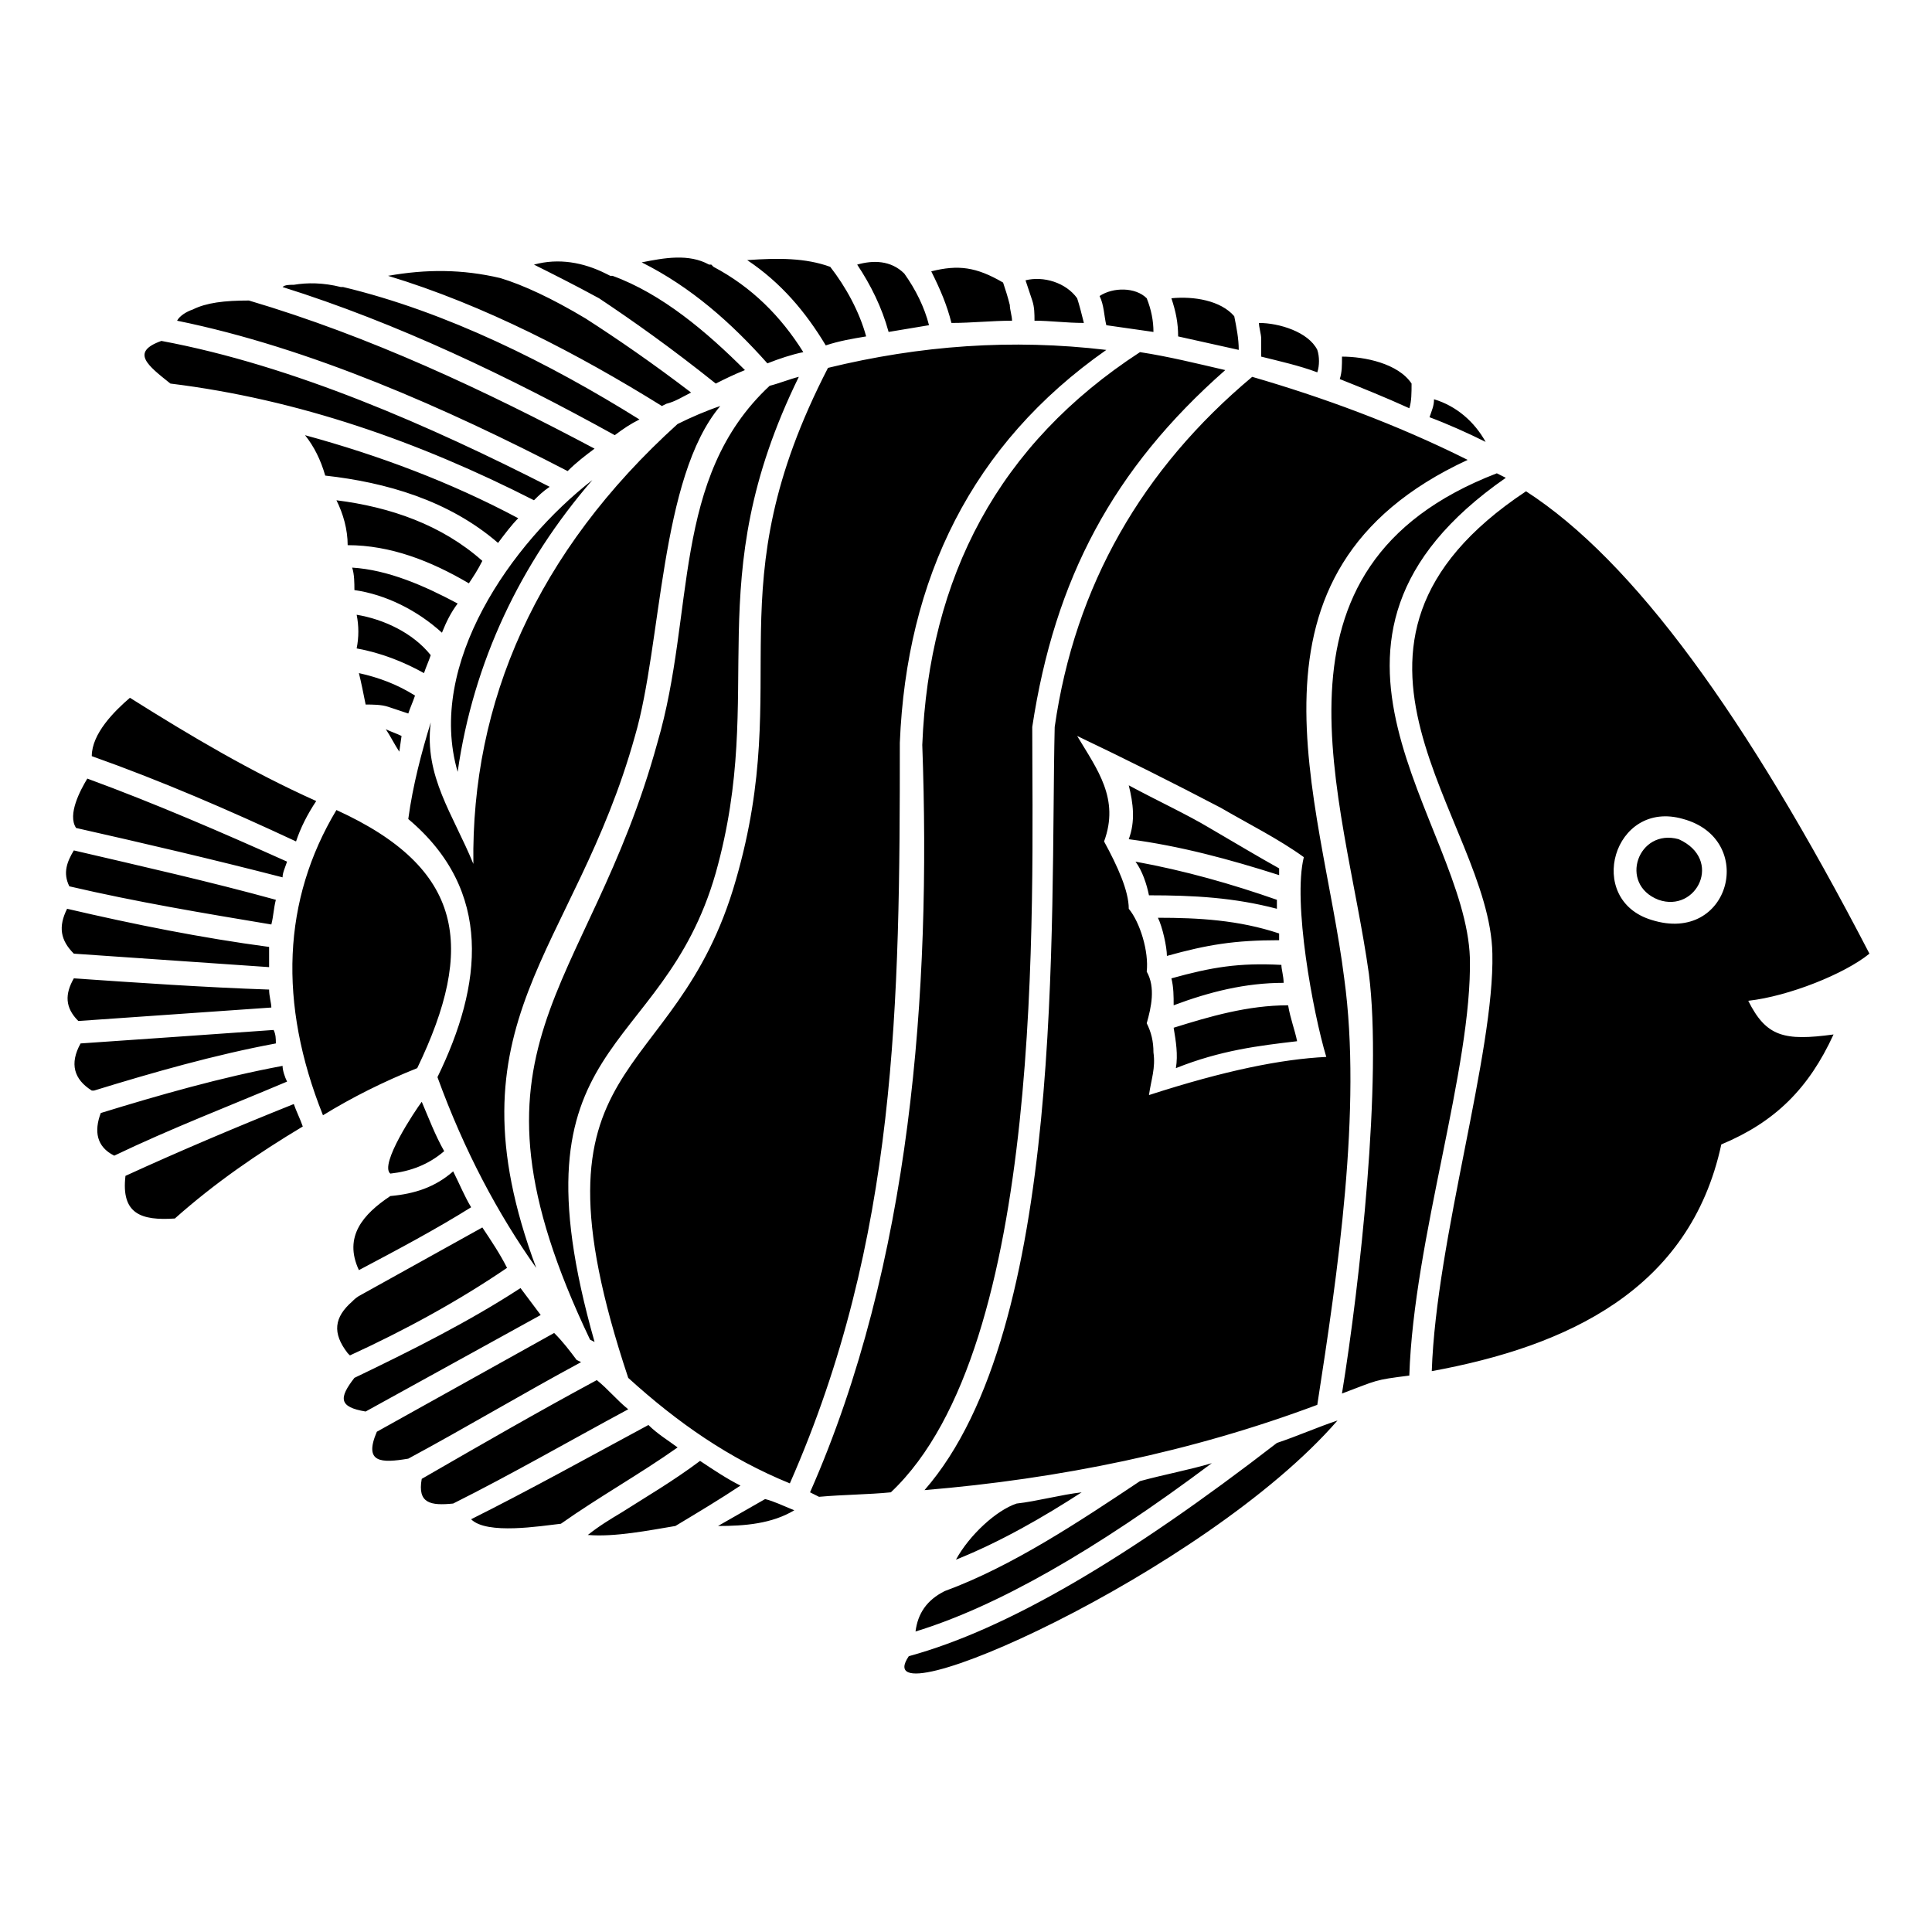 <?xml version="1.0" encoding="UTF-8"?>
<!-- Uploaded to: ICON Repo, www.svgrepo.com, Generator: ICON Repo Mixer Tools -->
<svg fill="#000000" width="800px" height="800px" version="1.1" viewBox="144 144 512 512" xmlns="http://www.w3.org/2000/svg">
 <path d="m354.5 544.24c-2.973-1.191-5.352-2.379-7.734-2.973-4.164 2.379-8.328 4.758-12.492 7.137 7.137 0 14.277-0.594 20.223-4.164zm162.98-35.688c1.191-36.285 16.656-81.488 16.059-110.64-1.191-36.285-52.938-83.867 9.516-127.29l-2.379-1.191c-64.836 24.98-40.449 85.652-33.906 132.64 3.57 27.957-2.379 82.086-7.137 111.23 9.516-3.57 8.328-3.57 17.844-4.758zm-284.32-149.89c-14.277 23.793-15.465 51.152-3.57 80.895 7.734-4.758 16.059-8.922 24.98-12.492 15.465-32.121 12.492-52.938-21.414-68.402zm-8.922 83.867c-0.594-1.785-1.785-4.164-2.379-5.949-14.871 5.949-30.336 12.492-44.609 19.035-1.191 10.113 4.164 11.895 13.086 11.301 10.707-9.516 22.008-17.25 33.906-24.387zm-4.164-11.895c-0.594-1.191-1.191-2.973-1.191-4.164-16.059 2.973-32.715 7.734-48.18 12.492-1.785 4.758-1.191 8.922 3.57 11.301 14.871-7.137 30.336-13.086 45.801-19.629zm-2.973-10.113c0-1.191 0-2.379-0.594-3.57-16.656 1.191-33.906 2.379-51.152 3.57-2.973 5.352-1.785 9.516 2.973 12.492h0.594c15.465-4.758 32.121-9.516 48.18-12.492zm-1.191-9.516c0-1.191-0.594-2.973-0.594-4.758-17.25-0.594-34.5-1.785-51.75-2.973-2.379 4.164-2.379 7.734 1.191 11.301 17.25-1.191 33.906-2.379 51.152-3.57zm-0.594-10.707v-5.352c-17.844-2.379-35.688-5.949-53.535-10.113-2.379 4.758-1.785 8.328 1.785 11.895 17.25 1.191 34.5 2.379 51.75 3.57zm0.594-11.301c0.594-2.379 0.594-4.164 1.191-6.543-17.25-4.758-35.688-8.922-53.535-13.086-1.785 2.973-2.973 5.949-1.191 9.516 17.844 4.164 35.688 7.137 53.535 10.113zm2.973-12.492c0-1.191 0.594-2.379 1.191-4.164-17.25-7.734-35.094-15.465-52.938-22.008-1.785 2.973-5.352 9.516-2.973 13.086 18.438 4.164 36.285 8.328 54.723 13.086zm3.57-9.516c1.191-3.57 2.973-7.137 5.352-10.707-17.25-7.734-33.309-17.25-49.371-27.363-4.164 3.57-10.113 9.516-10.113 15.465 18.438 6.543 36.285 14.277 54.129 22.602zm384.85 42.23c10.707-1.191 25.578-7.137 32.121-12.492-32.715-63.051-62.457-104.09-91.008-122.53-61.859 41.043-9.516 86.844-8.922 122.53 0.594 26.172-14.871 75.543-16.059 110.64 35.688-6.543 68.402-21.414 76.73-60.078 14.277-5.949 23.199-14.871 29.742-29.145-13.086 1.785-17.844 0.594-22.602-8.922zm-17.25-48.18c19.629 5.352 12.492 33.309-8.328 26.766-17.844-5.352-10.113-32.121 8.328-26.766zm-6.543 21.414c10.113 3.57 17.25-10.707 5.352-16.059-10.707-2.973-16.059 11.895-5.352 16.059zm-107.66-138.59c-29.145 24.387-46.992 55.316-52.344 92.793-1.191 51.152 2.973 159.41-34.5 202.24 35.688-2.973 70.781-10.113 104.09-22.602 5.352-34.5 11.895-78.516 7.137-113.02-5.949-47.586-31.523-107.66 32.715-137.4-19.035-9.516-38.664-16.656-57.102-22.008zm19.629 180.23c-11.895 0.594-26.766 3.57-46.992 10.113 0.594-4.164 1.785-7.137 1.191-11.301 0-2.973-0.594-5.352-1.785-7.734 1.191-4.164 2.379-9.516 0-13.68 0.594-5.352-1.785-13.086-4.758-16.656 0-4.758-2.973-11.301-6.543-17.844 4.164-11.301-1.785-19.035-7.137-27.957 12.492 5.949 25.578 12.492 38.066 19.035 7.137 4.164 15.465 8.328 22.008 13.086-2.973 11.895 2.379 41.043 5.949 52.938zm-7.734-4.164c-0.594-2.973-1.785-5.949-2.379-9.516-10.707 0-20.82 2.973-30.336 5.949 0.594 3.57 1.191 7.137 0.594 10.707 11.895-4.758 22.008-5.949 32.121-7.137zm-3.57-15.465c0-1.785-0.594-3.57-0.594-4.758-11.301-0.594-18.438 0.594-29.145 3.57 0.594 2.379 0.594 4.758 0.594 7.137 9.516-3.57 19.035-5.949 29.145-5.949zm-1.191-11.301v-1.785c-10.707-3.57-21.414-4.164-32.121-4.164 1.191 2.379 2.379 7.734 2.379 10.113 10.707-2.973 17.844-4.164 29.742-4.164zm-0.594-8.328v-2.379c-11.895-4.164-24.387-7.734-37.473-10.113 1.785 2.379 2.973 5.949 3.57 8.922 11.895 0 22.602 0.594 33.906 3.57zm0.594-8.922v-1.785c-5.352-2.973-11.301-6.543-18.438-10.707-5.949-3.57-13.68-7.137-21.414-11.301 1.191 4.758 1.785 9.516 0 14.277 13.68 1.785 26.766 5.352 39.852 9.516zm-217.7-27.363c4.164-29.145 16.656-55.316 35.688-77.324-21.414 16.656-44.016 48.773-35.688 77.324zm58.293-92.195c-37.473 33.906-54.723 73.758-54.129 116.59-5.352-13.086-13.086-23.199-11.301-37.473-2.379 7.734-4.758 16.656-5.949 25.578 22.602 19.035 19.629 44.016 7.734 68.402 7.137 19.629 16.059 36.285 26.172 50.559-24.387-65.43 10.113-83.273 26.172-140.97 7.137-24.387 6.543-68.402 22.602-87.438-3.57 1.191-7.734 2.973-11.301 4.758zm24.387-10.113c-26.172 24.387-19.629 60.078-29.742 94.574-18.438 67.215-55.316 79.707-17.844 158.22l1.191 0.594c-23.199-81.488 17.844-74.352 32.121-124.32 13.68-48.773-4.758-76.73 22.008-131.45-2.379 0.594-5.352 1.785-7.734 2.379zm15.465-4.758c-30.336 58.887-8.922 82.086-24.387 135.62-16.059 56.508-57.695 44.609-28.551 132.05 13.086 11.895 26.766 21.414 42.828 27.957 28.551-64.836 29.145-127.29 29.145-196.29 1.785-43.422 19.035-79.109 54.723-104.09-24.98-2.973-49.371-1.191-73.758 4.758zm82.68-4.164c-37.473 24.387-55.914 59.48-57.695 104.09 2.379 65.43-2.973 137.4-29.742 198.07l2.379 1.191c6.543-0.594 13.086-0.594 19.035-1.191 41.043-38.664 37.473-155.84 37.473-202.83 5.949-39.258 21.414-68.402 51.152-94.574-7.734-1.785-14.871-3.57-22.602-4.758zm-48.773 320.01c11.895-4.758 23.199-11.301 33.309-17.844-5.352 0.594-11.895 2.379-17.25 2.973-5.352 1.785-12.492 8.328-16.059 14.871zm48.773-20.82c-16.059 10.707-33.906 22.602-51.75 29.145-4.758 2.379-7.137 5.949-7.734 10.707 21.414-6.543 47.586-21.414 78.516-44.609-5.949 1.785-12.492 2.973-19.035 4.758zm36.285-10.113c-39.258 30.336-71.379 49.371-97.551 56.508-12.492 18.438 78.516-22.008 113.61-62.457-5.352 1.785-10.707 4.164-16.059 5.949zm41.637-276.59c0 1.785-0.594 2.973-1.191 4.758 4.758 1.785 10.113 4.164 14.871 6.543-2.973-5.352-7.734-9.516-13.68-11.301zm-6.543 2.379c0.594-1.785 0.594-4.164 0.594-6.543-3.57-5.352-12.492-7.137-18.438-7.137 0 2.379 0 4.164-0.594 5.949 5.949 2.379 11.895 4.758 18.438 7.734zm-24.387-9.516c0.594-1.785 0.594-4.164 0-5.949-2.379-4.758-10.113-7.137-15.465-7.137 0 1.191 0.594 2.973 0.594 4.164v4.758c4.758 1.191 10.113 2.379 14.871 4.164zm-20.82-5.949c0-2.973-0.594-5.949-1.191-8.922-3.57-4.164-10.707-5.352-16.656-4.758 1.191 3.57 1.785 6.543 1.785 10.113 5.352 1.191 10.707 2.379 16.059 3.57zm-22.602-4.758c0-2.973-0.594-5.949-1.785-8.922-2.973-2.973-8.922-2.973-12.492-0.594 1.191 2.379 1.191 5.352 1.785 7.734 4.164 0.594 8.328 1.191 12.492 1.785zm-18.438-2.379c-0.594-2.379-1.191-4.758-1.785-6.543-2.973-4.164-8.922-5.949-13.68-4.758 0.594 1.785 1.191 3.57 1.785 5.352 0.594 1.785 0.594 3.57 0.594 5.352 4.164 0 8.328 0.594 13.086 0.594zm-19.035-0.594c0-1.191-0.594-2.973-0.594-4.164-0.594-2.379-1.191-4.164-1.785-5.949-7.137-4.164-11.895-4.758-19.035-2.973 2.379 4.758 4.164 8.922 5.352 13.68 5.352 0 10.707-0.594 16.059-0.594zm-22.008 1.191c-1.191-4.758-3.57-9.516-6.543-13.68-3.57-3.57-8.328-3.57-12.492-2.379 3.57 5.352 6.543 11.301 8.328 17.844 3.57-0.594 7.137-1.191 10.707-1.785zm-16.656 2.973c-1.785-6.543-5.352-13.086-9.516-18.438-6.543-2.379-13.68-2.379-22.008-1.785 8.922 5.949 15.465 13.68 20.82 22.602 3.57-1.191 7.137-1.785 10.707-2.379zm-16.656 4.164c-5.949-9.516-13.68-17.25-23.793-22.602l-0.594-0.594h-0.594c-5.352-2.973-11.895-1.785-17.844-0.594 13.086 6.543 23.793 16.059 33.309 26.766 2.973-1.191 6.543-2.379 9.516-2.973zm-15.465 4.758c-10.113-10.113-22.008-20.223-35.094-24.98h-0.594l-1.191-0.594c-5.949-2.973-12.492-4.164-19.035-2.379 4.758 2.379 10.707 5.352 17.25 8.922 8.922 5.949 19.035 13.086 30.93 22.602 2.379-1.191 4.758-2.379 7.734-3.57zm-14.277 5.949c-10.113-7.734-19.629-14.277-27.957-19.629-8.922-5.352-16.656-8.922-22.602-10.707-10.113-2.379-19.629-2.379-29.742-0.594 25.578 7.734 50.559 20.82 72.566 34.5l1.191-0.594c2.379-0.594 4.164-1.785 6.543-2.973zm-13.68 7.137c-23.793-14.871-51.152-28.551-78.516-35.094h-0.594c-4.758-1.191-8.922-1.191-12.492-0.594-1.191 0-2.379 0-2.973 0.594 30.336 9.516 60.078 23.793 88.031 39.258 2.379-1.785 4.164-2.973 6.543-4.164zm-11.895 7.734c-29.145-15.465-59.48-29.742-91.602-39.258-6.543 0-11.301 0.594-14.871 2.379-1.785 0.594-3.57 1.785-4.164 2.973 35.094 7.137 71.379 23.199 103.5 39.852 2.379-2.379 4.758-4.164 7.137-5.949zm-11.895 10.113c-31.523-16.059-67.809-32.121-102.9-38.664-8.328 2.973-3.57 6.543 2.379 11.301 33.906 4.164 66.023 15.465 96.359 30.93 1.191-1.191 2.379-2.379 4.164-3.57zm-56.508 3.57c1.785 3.57 2.973 7.734 2.973 11.895 11.301 0 22.008 4.164 32.121 10.113 1.191-1.785 2.379-3.57 3.57-5.949-10.707-9.516-24.387-14.277-38.664-16.059zm4.164 17.844c0.594 1.785 0.594 4.164 0.594 5.949 8.328 1.191 16.656 5.352 23.199 11.301 1.191-2.973 2.379-5.352 4.164-7.734-8.922-4.758-18.438-8.922-27.957-9.516zm1.191 12.492c0.594 2.973 0.594 5.949 0 8.922 6.543 1.191 12.492 3.57 17.844 6.543 0.594-1.785 1.191-2.973 1.785-4.758-4.758-5.949-12.492-9.516-19.629-10.707zm0.594 15.465c0.594 2.379 1.191 5.352 1.785 8.328 1.785 0 4.164 0 5.949 0.594s3.57 1.191 5.352 1.785c0.594-1.785 1.191-2.973 1.785-4.758-4.758-2.973-9.516-4.758-14.871-5.949zm11.301 16.656c-1.191-0.594-2.973-1.191-4.164-1.785 1.191 1.785 2.379 4.164 3.57 5.949zm-25.578-79.707c2.379 2.973 4.164 6.543 5.352 10.707 16.059 1.785 32.715 6.543 45.801 17.844 1.785-2.379 3.57-4.758 5.352-6.543-17.844-9.516-36.879-16.656-56.508-22.008zm67.809 288.48c10.113-7.137 20.82-13.086 30.93-20.223-2.379-1.785-5.352-3.57-7.734-5.949-15.465 8.328-31.523 17.25-46.992 24.98 4.164 4.164 18.438 1.785 23.793 1.191zm36.879-16.656c-7.137 5.352-14.277 9.516-20.82 13.68-2.973 1.785-5.949 3.57-8.922 5.949 7.137 0.594 16.059-1.191 23.199-2.379 5.949-3.57 11.895-7.137 17.25-10.707-3.57-1.785-7.137-4.164-10.707-6.543zm-65.43 11.301c15.465-7.734 30.93-16.656 46.395-24.98-2.973-2.379-5.352-5.352-8.328-7.734-15.465 8.328-30.93 17.25-46.395 26.172-1.191 6.543 2.379 7.137 8.328 6.543zm-11.895-11.895c15.465-8.328 30.336-17.25 45.801-25.578l-1.191-0.594c-1.785-2.379-3.57-4.758-5.949-7.137l-46.992 26.172c-3.57 8.328 1.191 8.328 8.328 7.137zm-11.301-12.492 46.395-25.578c-1.785-2.379-3.57-4.758-5.352-7.137-13.68 8.922-29.145 16.656-44.016 23.793-4.164 5.352-4.164 7.734 2.973 8.922zm-4.164-14.871c14.277-6.543 28.551-14.277 41.637-23.199-1.785-3.57-4.164-7.137-6.543-10.707-10.707 5.949-21.414 11.895-32.121 17.844-1.191 0.594-1.785 1.191-2.379 1.785-4.758 4.164-5.352 8.328-1.191 13.68zm2.379-22.602c10.113-5.352 20.223-10.707 29.742-16.656-1.785-2.973-2.973-5.949-4.758-9.516-4.758 4.164-10.113 5.949-16.656 6.543-7.137 4.758-12.492 10.707-8.328 19.629zm8.328-25.578c5.352-0.594 10.113-2.379 14.277-5.949-2.379-4.164-4.164-8.922-5.949-13.086-1.785 2.379-11.301 16.656-8.328 19.035z"/>
</svg>